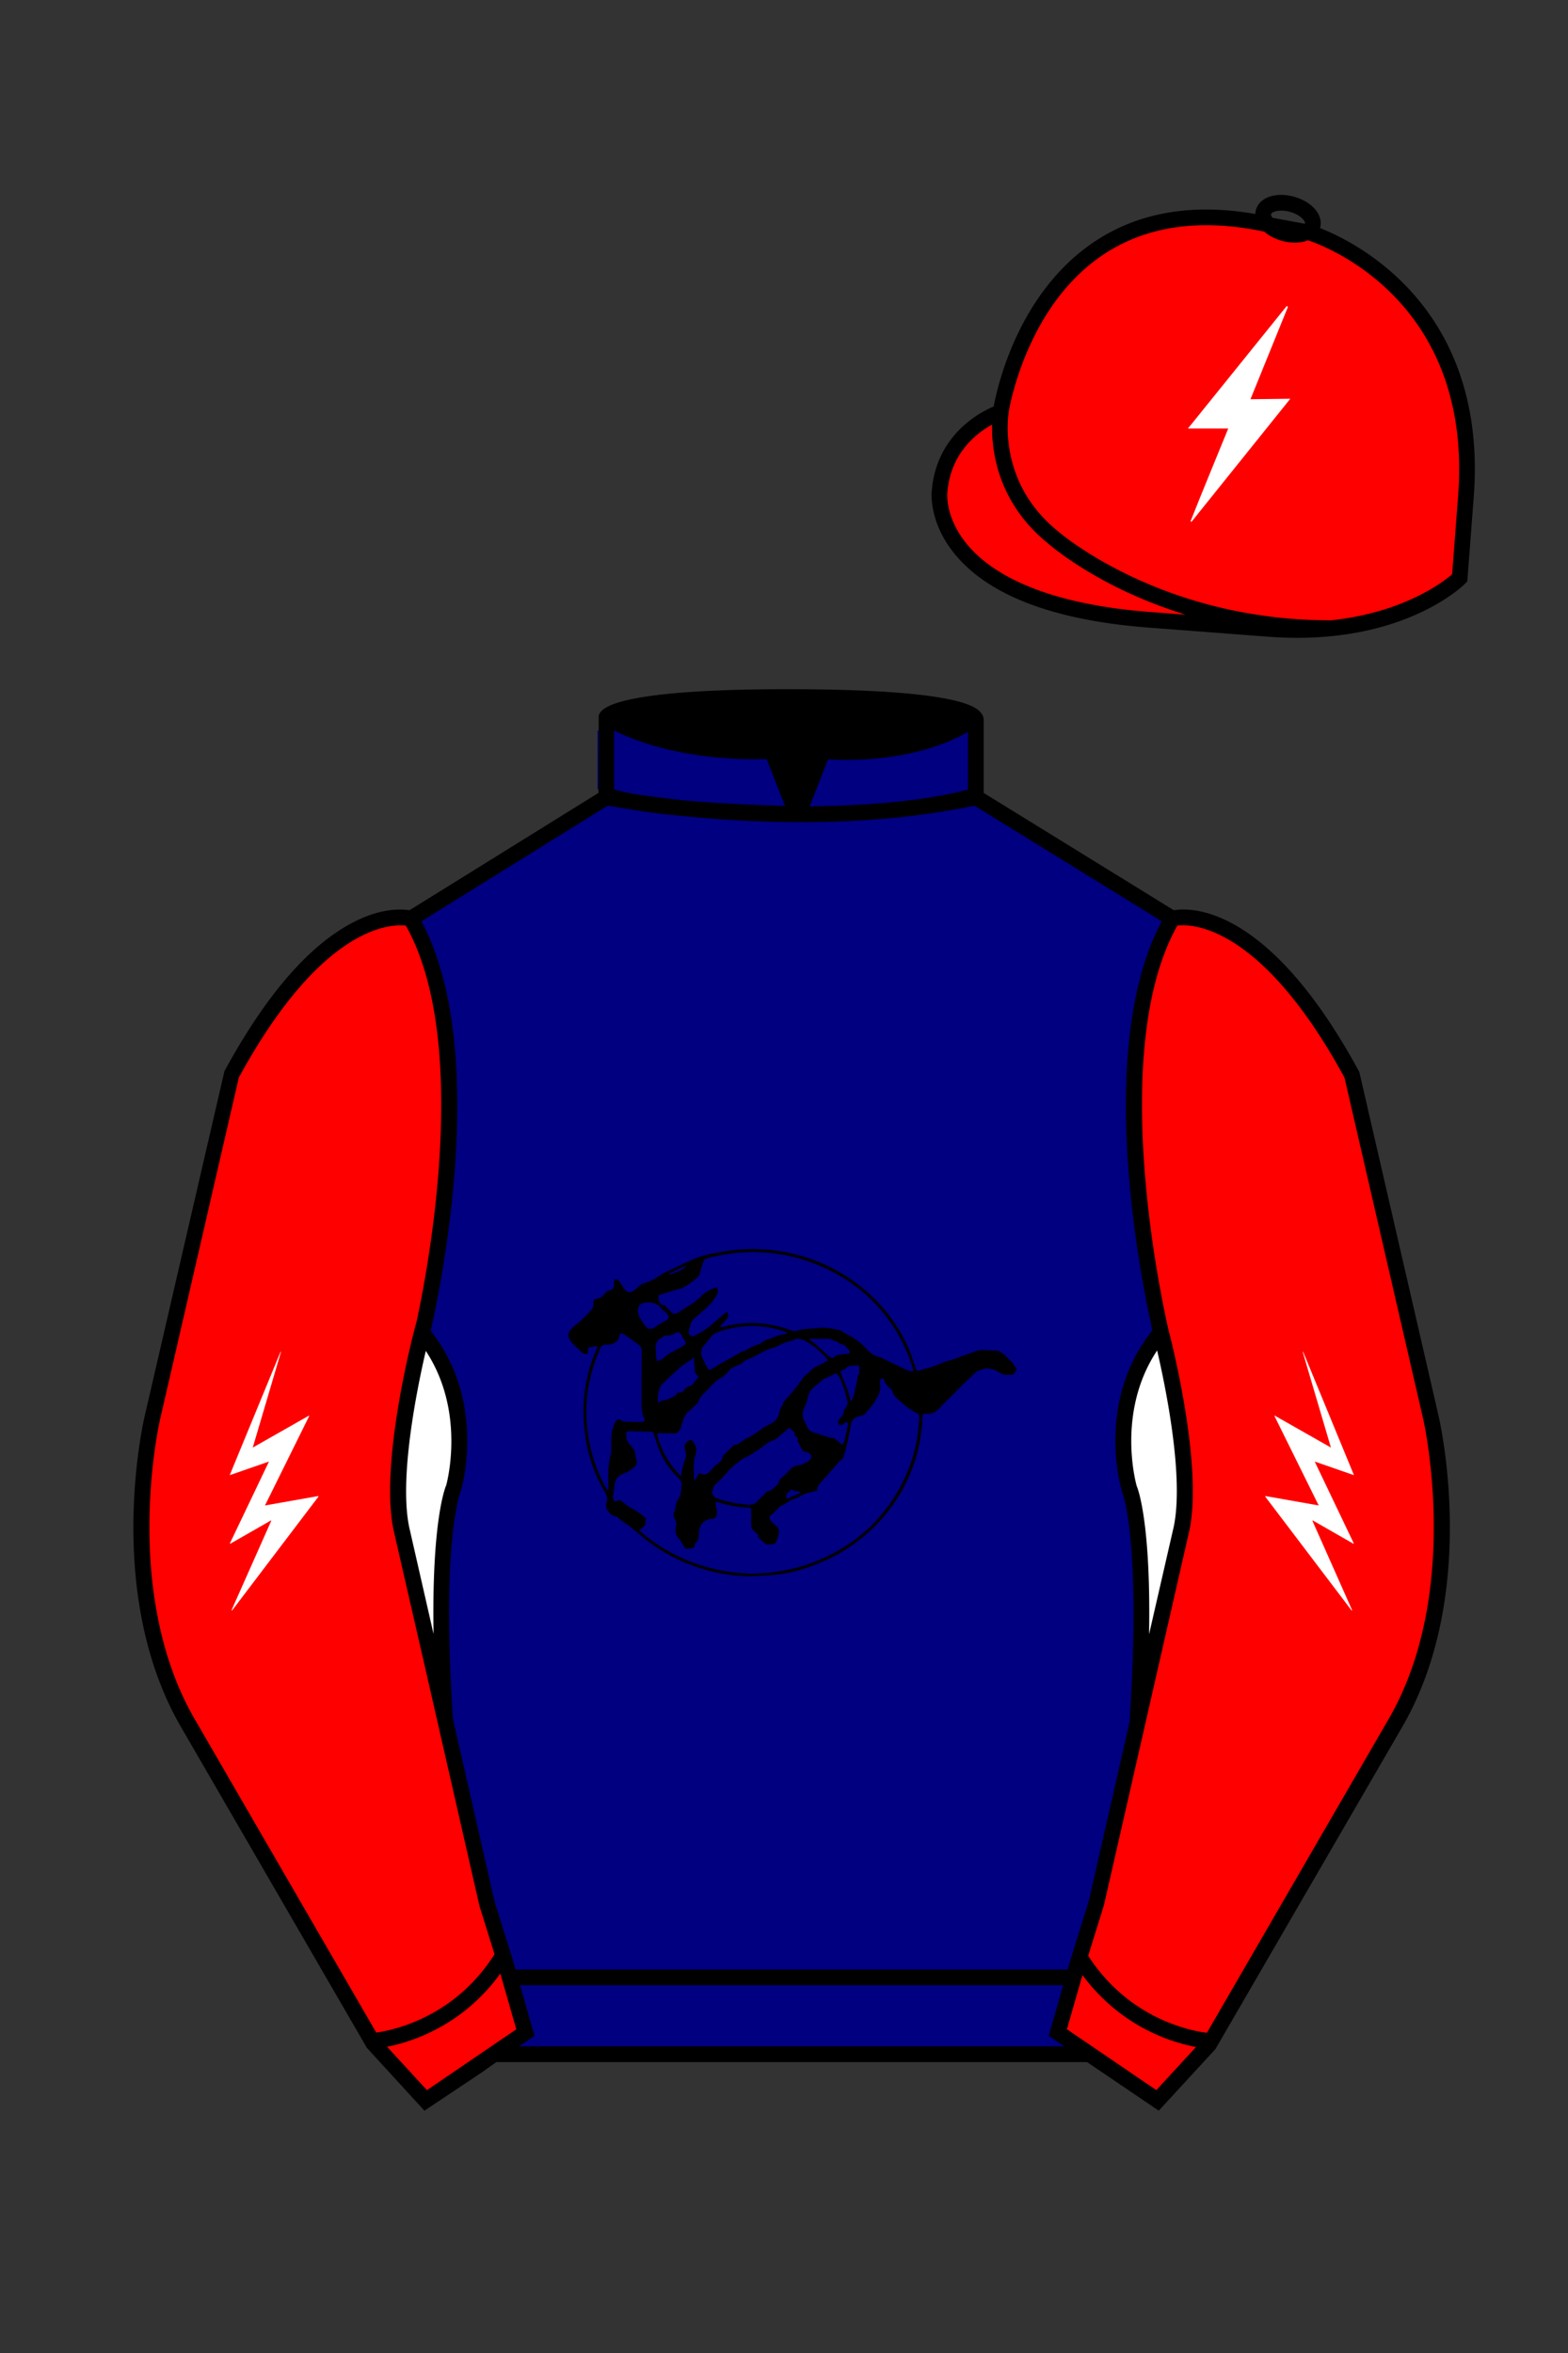 
<svg xmlns="http://www.w3.org/2000/svg" viewBox="0 0 100 150">

	<rect x="0" y="0" width="100" height="150" fill="#333333" stroke="none"/>

	<path d="M74.752 58.99s5.164-1.613 11.451 9.961l5.025 21.795s2.623 11.087-2.232 19.497l-11.869 20.482-3.318 3.605-4.346-2.944H31.484l-1.03.731-3.317 2.213-1.658-1.802-1.659-1.803-5.936-10.241-5.936-10.241c-2.427-4.205-2.985-9.08-2.936-12.902.049-3.823.705-6.595.705-6.595l2.512-10.897 2.512-10.898c3.144-5.787 6.007-8.277 8.084-9.321 2.077-1.043 3.368-.64 3.368-.64l6.228-3.865 6.229-3.865v-5.08s.087-.328 1.571-.655c1.483-.328 4.364-.655 9.95-.655 6.222 0 9.232.368 10.689.737 1.455.369 1.357.737 1.357.737v4.916l12.535 7.73z" fill="#000080"></path>


  <path d="M38.09,85.8c-.21.04-.38.06-.54.1-.03,0-.05.08-.05.12,0,.09,0,.18,0,.27-.17.04-.29.03-.41-.09-.2-.21-.42-.39-.61-.6-.09-.11-.17-.24-.21-.38-.07-.21.05-.38.18-.52.17-.18.39-.32.57-.49.27-.25.52-.51.75-.78.08-.1.08-.27.08-.42s.05-.2.19-.21c.18-.02.35-.11.46-.25.1-.13.2-.26.39-.29.18-.03.3-.2.27-.38,0-.06,0-.12,0-.18.01-.06.05-.15.08-.15.08,0,.16.03.22.08.13.17.22.36.35.53.21.28.4.29.68.06.2-.16.4-.39.63-.44.53-.11.91-.48,1.37-.7.53-.25,1.06-.51,1.6-.75.72-.33,1.49-.46,2.26-.58.79-.12,1.59-.15,2.38-.1.96.06,1.9.25,2.81.55,1.29.43,2.48,1.09,3.53,1.96,1.2.99,2.16,2.24,2.81,3.65.21.46.36.95.53,1.43.04.12.06.19.22.13.26-.1.54-.14.81-.23.3-.11.6-.25.9-.36.13-.05.28-.06.42-.11.25-.08.49-.18.73-.27.2-.07.42-.13.61-.22.48-.21.98-.08,1.47-.08.18,0,.39.19.55.33.18.17.36.34.52.53.02.02.03.06.05.09.04.07.09.14.16.25l-.22.33c-.24-.01-.55.09-.82-.09-.3-.19-.61-.33-.98-.3-.05,0-.09.02-.13.04-.11.04-.23.08-.34.12-.04.01-.09.04-.12.07-.25.24-.5.47-.75.71s-.47.48-.71.72c-.3.3-.62.59-.9.91-.21.24-.53.36-.85.31-.14-.01-.19.05-.2.19-.05,1.61-.47,3.19-1.25,4.6-.37.68-.83,1.33-1.34,1.91-1.32,1.49-2.93,2.51-4.81,3.13-.72.25-1.46.4-2.21.46-.52.03-1.04.08-1.56.07-1.19-.03-2.36-.26-3.47-.67-1.04-.38-2.01-.91-2.89-1.58-.4-.31-.78-.63-1.17-.95-.09-.07-.19-.12-.29-.19-.14-.1-.27-.21-.4-.32-.05-.04-.09-.1-.14-.1-.3-.01-.45-.24-.59-.45-.08-.11-.07-.32-.03-.45.07-.2.04-.43-.08-.61-.68-1.13-1.11-2.38-1.28-3.68-.07-.49-.1-.98-.11-1.47,0-1.36.27-2.71.82-3.96.03-.08.05-.17.07-.25ZM45.64,95.76c0,.1.01.18.02.25.03.14.06.28.07.42.01.27-.13.41-.4.41-.38,0-.71.37-.75.75-.03.27.05.59-.25.79-.01.01-.02.03-.02.05,0,.11,0,.23-.15.25-.11.02-.22.05-.34.06-.05,0-.11-.03-.14-.07-.11-.16-.2-.33-.3-.49-.03-.03-.05-.06-.08-.09-.06-.05-.1-.12-.14-.18-.08-.2-.1-.43-.04-.64.02-.07.02-.15,0-.23-.05-.21-.25-.42-.13-.63s.08-.43.15-.63c.04-.09.1-.18.15-.27.04-.05.07-.11.09-.17.04-.2.06-.41.09-.61.03-.22-.06-.38-.22-.53-.51-.48-.92-1.07-1.19-1.72-.13-.32-.23-.66-.34-.99-.03-.1-.04-.22-.18-.22-.48-.01-.96-.02-1.44-.03-.12,0-.16.06-.16.18,0,.24.03.46.21.65.13.15.3.29.34.51.03.18.07.37.12.56.03.13-.02.26-.12.35-.2.19-.43.34-.69.43-.41.14-.61.44-.62.87,0,.16-.05.31-.07.47-.02.1-.02.19,0,.29.04.17.13.18.29.11.06-.03.13-.03.18,0,.17.11.32.25.49.37.13.08.27.14.4.22.23.15.45.31.67.47.03.02.04.06.04.1-.02.16,0,.34-.08.46-.06.11-.22.17-.35.27.19.16.4.34.62.51,1.83,1.39,4.05,2.17,6.34,2.25.74.02,1.49-.04,2.22-.18,1.32-.23,2.59-.71,3.74-1.41.9-.53,1.71-1.2,2.4-1.99.53-.61.99-1.27,1.37-1.98.53-.99.9-2.07,1.07-3.18.06-.42.09-.84.12-1.26,0-.07-.02-.14-.08-.18-.36-.18-.69-.4-.99-.67-.26-.25-.6-.44-.67-.84,0-.03-.06-.04-.08-.07-.14-.18-.39-.29-.41-.57-.02-.06-.08-.1-.14-.11-.06.02-.11.07-.13.14-.02.09-.02.18,0,.27.06.4-.13.72-.32,1.04-.13.23-.33.42-.48.63-.13.19-.34.32-.57.35-.25.04-.45.23-.49.48-.05.33-.11.65-.18.97-.08.38-.18.75-.28,1.12-.04.09-.11.16-.18.23-.04.04-.1.06-.14.11-.34.38-.67.78-1.02,1.16-.18.19-.37.36-.34.65,0,0-.01.02-.01.01-.24.04-.47.1-.71.17-.28.11-.53.29-.82.38-.31.09-.52.36-.83.43-.03,0-.04.06-.06.08-.04.04-.09.09-.14.13-.15.15-.31.29-.45.44-.04.07-.04.15-.01.22.06.09.14.17.22.23.11.11.25.21.33.35.1.17-.08.8-.23.93-.1.08-.58.1-.65,0-.14-.2-.44-.27-.44-.58,0-.02-.05-.04-.08-.07-.16-.15-.37-.27-.34-.54,0,0,0-.01,0-.02,0-.29,0-.58,0-.87,0-.11,0-.2-.14-.2-.66-.02-1.32-.13-1.95-.34-.06-.01-.13-.02-.19-.03ZM45.94,84.57l.03.04c.07-.01.14-.02.21-.04.77-.2,1.58-.27,2.37-.2.63.06,1.25.2,1.84.42.11.04.22.06.34.06.13-.01.26-.08.39-.1.34-.04.68-.05,1.02-.09.47-.06.93.03,1.39.13.16.04.3.19.46.26.5.24.95.57,1.32.99.2.21.43.41.74.45.06.02.11.04.16.07.31.15.61.29.92.44.2.1.41.18.61.29.16.08.32.16.5.1,0-.01,0-.03,0-.04,0-.03,0-.06-.02-.09-.46-1.54-1.27-2.95-2.37-4.12-.73-.78-1.58-1.43-2.52-1.94-1.87-1.02-3.86-1.5-6-1.36-.77.05-1.52.18-2.26.38-.07.02-.14.07-.18.13-.08.18-.13.37-.19.56s-.08.4-.2.51c-.29.25-.59.47-.92.66-.11.07-.25.08-.38.12-.29.09-.58.17-.87.26-.13.04-.25.09-.34.12l.02.35c.08.07.11.3.33.27,0,0,.02.02.03.02l.47.45c.1.11.27.12.38.02.04-.03.08-.05.12-.08.32-.21.66-.4.97-.62.22-.16.4-.37.61-.54.13-.1.27-.18.42-.25.12-.05.25-.1.38-.14.03.14.1.27.07.33-.12.26-.28.5-.46.71-.35.36-.75.68-1.12,1.02-.05.05-.09.1-.12.17-.03.08-.06.17-.08.26-.04.11-.07.22-.09.33,0,.21.15.35.34.29.12-.04.22-.11.32-.18.21-.11.41-.24.6-.38.32-.25.62-.52.93-.79.08-.06.15-.13.23-.21.11.17.16.3.02.46s-.3.34-.45.5ZM44.24,94.35l.05.02c.08-.11.18-.22.23-.34s.09-.14.19-.09c.15.09.34.07.47-.05.17-.15.3-.33.46-.48.06-.06.17-.07.21-.14.07-.14.26-.21.22-.41,0-.02.03-.04.04-.06.16-.16.32-.32.48-.47.09-.08.18-.22.27-.22.11,0,.22-.04.3-.12.1-.07.2-.14.3-.2.3-.18.63-.33.9-.54.24-.19.51-.36.79-.48.14-.08.27-.18.37-.31.22-.25.14-.63.39-.87.02-.02,0-.07.02-.11.02-.05.05-.11.08-.15.23-.27.48-.53.7-.81.19-.23.36-.48.54-.72.02-.03.05-.06.08-.09.11-.08.21-.17.31-.27.16-.21.38-.3.6-.41.18-.1.37-.2.56-.3-.02-.04-.04-.07-.06-.11-.4-.47-.88-.86-1.42-1.16-.16-.08-.35-.12-.53-.11-.11,0-.22.12-.34.14-.31.05-.6.17-.87.34-.03.02-.06.03-.1.04-.14.04-.27.08-.41.12-.05.02-.1.04-.15.06-.08.04-.16.08-.24.12-.18.09-.37.2-.55.29-.2.1-.42.18-.62.28-.06.03-.09.09-.14.13-.03.03-.06.05-.1.07-.2.09-.41.18-.61.27-.02,0-.03.01-.04.03-.11.12-.21.24-.32.36-.07.07-.15.13-.24.19-.14.08-.27.17-.4.26-.16.14-.3.3-.45.46-.26.27-.58.5-.69.89,0,.01-.01.02-.02.03-.15.14-.3.29-.45.43-.21.2-.45.38-.48.7,0,.02-.01.03-.02.05-.06.14-.11.28-.15.43-.03.16-.2.34-.38.34-.3,0-.6-.01-.9-.02-.22,0-.23,0-.18.21.18.67.48,1.29.89,1.84.18.24.38.47.59.71.08-.36.11-.68.23-.97.07-.19.15-.4.08-.55s-.05-.31-.07-.46c0-.09.28-.35.38-.35.02,0,.05,0,.07.02.17.18.31.39.3.64s-.14.48-.15.73c-.03.38,0,.76,0,1.15ZM38.76,95.01l.04-.02c0-.45-.01-.89,0-1.34.02-.25.05-.5.1-.74.03-.11.06-.23.08-.34.01-.62-.06-1.24.22-1.83.11-.24.21-.32.45-.18.06.04.12.06.19.07.37.01.73.03,1.1.02.17,0,.22-.15.12-.31-.04-.04-.06-.09-.08-.14-.04-.23-.06-.46-.07-.69,0-1.13,0-2.25.02-3.38,0-.15-.06-.3-.18-.39-.32-.25-.65-.47-.98-.7-.14-.1-.25-.04-.27.13-.01.13-.08.25-.18.34-.17.16-.41.23-.64.21-.16-.03-.32.06-.39.22-.53,1.16-.84,2.42-.89,3.7-.02.64.02,1.29.12,1.92.17,1.12.53,2.2,1.07,3.2.06.09.12.18.19.26ZM50.3,91.04c-.29.24-.54.48-.81.69-.13.1-.32.11-.45.2-.27.18-.52.4-.8.57-.25.16-.48.33-.76.44-.22.08-.39.29-.59.42-.19.14-.36.31-.51.5-.23.27-.48.52-.75.76-.16.14-.15.34-.22.51-.04.09.16.34.29.38.64.23,1.3.36,1.98.41.19.01.38.02.54-.14.17-.17.34-.34.52-.51.08-.08.17-.22.25-.21.18,0,.26-.13.37-.22s.29-.22.31-.34c.02-.22.19-.28.3-.4.09-.09.2-.17.28-.27.18-.21.39-.4.68-.42.22-.01.38-.13.56-.22.08-.04.15-.09.2-.17.12-.23,0-.42-.3-.46-.18-.02-.26-.11-.31-.28-.05-.13-.11-.25-.18-.36-.02-.04-.04-.09-.03-.13.05-.11-.01-.15-.09-.2-.05-.05-.1-.1-.14-.16.12-.09,0-.14-.04-.18-.09-.08-.19-.15-.29-.21ZM53.35,87.53c-.25.12-.48.23-.71.34-.04.02-.1.02-.13.05-.23.19-.45.39-.68.58-.15.13-.25.32-.29.51-.04.22-.11.43-.2.63-.21.39-.21.75.05,1.11.02.02.04.04.05.07.02.21.16.39.36.46.39.15.8.26,1.2.38.07.02.17,0,.22.04.16.12.31.25.48.4.05-.07.12-.11.13-.17.09-.37.18-.75.26-1.13,0-.04-.04-.14-.07-.14-.06,0-.13.01-.17.06-.09.13-.23.17-.33.08s-.07-.23.02-.34c.13-.18.31-.33.3-.58,0-.03.04-.06.06-.08.1-.14.2-.29.15-.47-.07-.31-.15-.61-.25-.9-.11-.3-.21-.63-.45-.87h0ZM50.24,85.01c-.06-.05-.13-.09-.2-.13-.6-.21-1.22-.32-1.85-.35-.69-.02-1.39.07-2.05.27-.3.09-.61.17-.82.45-.1.15-.21.28-.33.41-.24.23-.34.51-.23.82.12.29.26.56.42.82.01.03.12.03.16,0,.23-.13.46-.27.69-.41.36-.21.73-.4,1.09-.61.11-.07.18-.18.33-.12,0,0,.03-.03.05-.05.18-.1.35-.2.53-.29s.42-.1.55-.23c.23-.22.53-.22.78-.35s.55-.15.89-.24h0ZM44.23,86.54c-.07.07-.14.13-.22.19-.17.1-.33.2-.48.31-.27.22-.52.46-.78.7-.14.13-.28.27-.42.4-.08.06-.14.12-.19.2-.08.17-.13.34-.17.53-.02.19-.02.38,0,.57.06-.05.12-.09.19-.13.15-.03.3-.07.45-.11.18-.08.36-.18.53-.28.01,0,.02-.02.02-.03.02-.14.13-.12.23-.13.06,0,.15-.02.18-.07.12-.18.26-.31.47-.34.03,0,.06-.02.08-.04.12-.14.23-.3.36-.43.09-.1.06-.15-.02-.22-.05-.05-.12-.11-.13-.18-.03-.22-.04-.44-.06-.66,0-.09-.02-.18-.03-.3ZM41.35,83.04h-.07c-.57-.04-.71.4-.52.87.1.21.23.4.37.58.2.28.39.29.68.09.2-.14.41-.26.62-.37.23-.12.29-.27.11-.47-.12-.13-.29-.23-.4-.37-.21-.27-.48-.35-.79-.33ZM41.82,85.97c.01.17.02.34.03.51,0,.1.03.19.05.29.11-.03.22-.07.32-.11.03-.01.05-.05.08-.08.23-.22.51-.39.8-.51.2-.1.38-.21.56-.34.08-.06.11-.13.03-.23-.09-.13-.17-.27-.24-.41-.1-.18-.19-.2-.37-.11s-.34.19-.55.15c-.04,0-.09,0-.12.02-.34.17-.65.36-.59.83h0ZM51.65,85.35l-.03.06c.11.07.22.14.32.22.3.26.59.54.89.8.19.17.31.17.49,0,.02-.03.06-.05.09-.05.21-.03.42-.05.63-.08.05,0,.15-.04.15-.06,0-.07-.01-.14-.06-.19-.16-.15-.27-.39-.56-.37-.13-.19-.37-.17-.54-.29-.03-.02-.08-.04-.12-.04-.42,0-.85,0-1.27,0h0ZM54.25,89.3h.04c.05-.07.09-.15.13-.23.09-.37.17-.73.25-1.1.02-.09,0-.21.04-.27.14-.15.08-.32.09-.49.01-.13-.06-.19-.18-.17-.24.05-.52-.04-.7.22-.02.03-.08.05-.13.06-.2.06-.21.11-.13.3.16.37.3.75.44,1.13.06.18.1.36.14.55ZM50.17,95.55l.9-.39s-.06-.05-.09-.07c-.14-.07-.34.04-.46-.14-.04.01-.08.03-.11.05-.04.03-.06.08-.1.1-.16.1-.2.24-.14.45ZM43.74,80.74l-.03-.05-1.06.52.02.05c.37-.14.76-.22,1.06-.52Z" fill="#000000"></path>

<g id="CAP">
	<path fill="#FF0000" d="M83.483 14.819s11.045 3.167 10.006 16.831l-.299 3.929-.098 1.266s-3.854 3.878-12.191 3.244l-7.594-.578c-14.146-1.076-13.389-8.132-13.389-8.132.299-3.929 3.901-5.104 3.901-5.104s2.192-14.981 16.72-12.033l.391.107 2.553.47z"></path>
<g id="CAP"><g id="Black_Lightning_Bolt" data-name="Black Lightning Bolt"><path d="M82.29,25.42,76,33.25l-.08,0c.79-2,1.59-3.91,2.41-5.93H75.76l6.3-7.81.08.05-2.39,5.89Z" fill="#FFFFFF"></path></g></g></g>

	<path fill="#FF0000" d="M27.109 134.103l2.913-1.944 1.434-.999 2.014-1.385-1.298-4.521-1.154-3.698-5.45-23.896c-.876-4.191 1.314-12.492 1.314-12.492s4.328-17.817-.715-26.405c0 0-5.164-1.613-11.452 9.961L9.69 90.519s-2.623 11.088 2.231 19.498l11.871 20.482 3.317 3.604"></path>


	<path fill="#FF0000" d="M73.785 134.1l-2.912-1.944-1.434-1-2.014-1.384 1.297-4.521 1.154-3.698 5.451-23.896c.875-4.191-1.314-12.493-1.314-12.493s-4.328-17.816.715-26.404c0 0 5.164-1.613 11.451 9.961l5.025 21.795s2.623 11.087-2.232 19.497l-11.869 20.482-3.318 3.605"></path>


  <path d="M83.87,93.18l2.48.86-3.24-7.86h-.03l1.8,6.1-3.59-2.04v.05l2.81,5.68-3.4-.6v.05l5.51,7.26.02-.04-2.52-5.67v-.05l2.62,1.5v-.05s-2.48-5.19-2.48-5.19Z" fill="#FFFFFF"></path>
  <path d="M17.13,93.18l-2.48.86,3.24-7.86h.03l-1.8,6.1,3.59-2.04v.05l-2.81,5.68,3.4-.6v.05l-5.51,7.26-.02-.04,2.52-5.67v-.05l-2.62,1.5v-.05s2.48-5.19,2.48-5.19Z" fill="#FFFFFF"></path>


	<path fill="#000080" d="M47.835 48.387l1.188 2.979s-8-.104-10.917-1.063v-3.75c0 .001 3.843 2.084 9.729 1.834zm3.948 0l-1.219 3c5.563.094 10.125-1.063 10.125-1.063v-3.688c-3.656 2.033-8.906 1.751-8.906 1.751z"></path>


	<path fill="#fff" d="M25.587 97.434c-.875-4.191 1.313-12.492 1.313-12.492 3.678 4.398 2.014 9.944 2.014 9.944s-1.313 2.917-.525 14.753l-2.802-12.205z"></path>
	<path fill="#fff" d="M75.345 97.434c.877-4.191-1.313-12.492-1.313-12.492-3.678 4.398-2.014 9.944-2.014 9.944s1.313 2.917.525 14.753l2.802-12.205z"></path>
	<path d="M84.819 40.543c-11.27 0-17.779-5.718-18.052-5.961-4.297-3.521-3.444-8.346-3.406-8.55l.982.184c-.033.181-.769 4.457 3.075 7.606.08.071 6.532 5.721 17.403 5.721h.09l.002 1h-.094z
	M82.73 40.661c-.596 0-1.218-.023-1.867-.072l-7.593-.579c-6.005-.457-10.158-2.021-12.344-4.647-1.696-2.038-1.513-3.956-1.504-4.037.271-3.571 3.034-5.027 3.952-5.415.256-1.371 1.571-7.096 6.191-10.343 2.977-2.091 6.7-2.705 11.074-1.816l.423.115 2.559.471c.114.033 11.425 3.44 10.367 17.35l-.411 5.379-.13.13c-.151.154-3.53 3.464-10.717 3.464zm-5.795-26.304c-2.591 0-4.87.677-6.794 2.03-4.813 3.383-5.817 9.896-5.826 9.961l-.045.305-.294.098c-.134.044-3.289 1.132-3.558 4.667-.008.078-.137 1.629 1.303 3.337 1.386 1.645 4.527 3.718 11.625 4.258l7.594.578c7.166.546 10.944-2.356 11.67-2.982l.381-4.997c.977-12.83-9.1-16.144-9.624-16.307l-2.958-.58a17.567 17.567 0 0 0-3.474-.368z
	M82.73 40.661c-.596 0-1.218-.023-1.867-.072l-7.593-.579c-6.005-.457-10.158-2.021-12.344-4.647-1.696-2.038-1.513-3.956-1.504-4.037.271-3.571 3.034-5.027 3.952-5.415.256-1.371 1.571-7.096 6.191-10.343 2.977-2.091 6.7-2.705 11.074-1.816l.423.115 2.559.471c.114.033 11.425 3.44 10.367 17.35l-.411 5.379-.13.13c-.151.154-3.53 3.464-10.717 3.464zm-5.795-26.304c-2.591 0-4.87.677-6.794 2.03-4.813 3.383-5.817 9.896-5.826 9.961l-.045.305-.294.098c-.134.044-3.289 1.132-3.558 4.667-.008.078-.137 1.629 1.303 3.337 1.386 1.645 4.527 3.718 11.625 4.258l7.594.578c7.166.546 10.944-2.356 11.67-2.982l.381-4.997c.977-12.83-9.1-16.144-9.624-16.307l-2.958-.58a17.567 17.567 0 0 0-3.474-.368z
	M82.574 15.469a3.11 3.11 0 0 1-.82-.114c-.686-.19-1.256-.589-1.524-1.066-.169-.299-.215-.613-.132-.908.223-.802 1.273-1.161 2.436-.838.685.189 1.255.587 1.524 1.065.169.299.215.614.132.91-.082.295-.282.54-.58.709-.285.16-.646.242-1.036.242zm-.858-2.042c-.389 0-.63.131-.655.223-.009.033.005.087.039.147.104.185.409.452.922.594.513.143.91.07 1.095-.035.061-.035.101-.074.109-.107l.001-.002c.01-.033-.005-.088-.04-.149-.104-.185-.408-.451-.92-.593a2.105 2.105 0 0 0-.551-.078z
	M73.901 134.551l-7.018-4.773 1.396-4.866 1.157-3.71 5.441-23.858c.839-4.021-1.289-12.173-1.311-12.254-.181-.745-4.32-18.123.767-26.785l.099-.167.184-.057c.229-.071 5.632-1.596 12.04 10.199l.048.126 5.025 21.795c.108.458 2.611 11.375-2.287 19.859L77.51 130.632l-3.609 3.919zm-5.857-5.19l5.701 3.883 2.991-3.249 11.842-20.436c4.696-8.134 2.204-19.022 2.179-19.131l-5.011-21.731c-5.364-9.843-9.742-9.825-10.658-9.696-4.709 8.387-.593 25.667-.55 25.842.088.334 2.206 8.455 1.317 12.714l-5.453 23.905-1.164 3.736-1.194 4.163zM27.069 134.554l-3.671-4.006-11.871-20.482c-4.897-8.485-2.394-19.403-2.284-19.864l5.071-21.919c6.411-11.799 11.813-10.27 12.04-10.199l.185.057.098.167c5.087 8.663.948 26.041.77 26.776-.024.091-2.152 8.245-1.31 12.271l5.448 23.888 1.144 3.661 1.4 4.877-7.02 4.773zm-2.834-4.555l2.99 3.248 5.702-3.883-1.198-4.175-1.151-3.688-5.46-23.934c-.893-4.267 1.227-12.388 1.317-12.731.04-.165 4.155-17.44-.551-25.829-.909-.107-5.339-.069-10.661 9.692l-5.008 21.729c-.026.111-2.519 11.001 2.176 19.136l11.844 20.435z
	M23.777 130.604l-.057-.998c.049-.003 4.939-.348 7.894-5.146l.852.523c-3.237 5.258-8.468 5.609-8.689 5.621z
	M27.903 109.751l-2.805-12.215c-.89-4.259 1.229-12.379 1.319-12.723l.247-.935.621.742c3.807 4.551 2.18 10.171 2.109 10.408-.034.087-1.268 3.124-.505 14.576l-.986.147zm-1.827-12.425l1.575 6.859c-.126-7.325.762-9.403.808-9.505-.004 0 1.317-4.618-1.323-8.591-.54 2.327-1.721 8.062-1.06 11.237zM51.09 52.412c-6.99 0-12.442-1.079-12.523-1.095l.198-.98c.12.025 12.197 2.409 23.363.001l.211.978c-3.813.822-7.727 1.096-11.249 1.096z
	M51.547 52.42l-.754-.02c-10.628-.278-12.238-1.21-12.453-1.394l.65-.76-.325.38.288-.408c.059.036 1.529.871 11.112 1.161l-1.17-2.989c-1.409.054-6.492.059-10.477-2.209l.494-.869c4.315 2.455 10.223 2.065 10.282 2.063l.367-.026 1.986 5.071z
	M50.904 52.404h-.733l1.983-5.065.379.041c.058.007 5.735.577 9.436-2.061l.58.814c-3.475 2.477-8.334 2.363-9.738 2.272L51.638 51.4c7.338-.069 10.418-1.167 10.449-1.178l.344.939c-.139.051-3.485 1.243-11.527 1.243z
	M73.031 109.751l-.986-.146c.762-11.452-.472-14.489-.484-14.519-.092-.295-1.719-5.915 2.088-10.466l.621-.742.246.935c.091.344 2.209 8.465 1.318 12.723l-.002.01-2.801 12.205zm.766-23.661c-2.652 3.985-1.314 8.603-1.3 8.652.027.051.912 2.12.786 9.44l1.573-6.856c.663-3.176-.518-8.911-1.059-11.236zM32.544 125.555h35.971v1H32.544zM77.101 130.604c-.222-.012-5.455-.362-8.689-5.621l.852-.523c2.964 4.818 7.844 5.144 7.893 5.146l-.056.998zM50.949 44.453c9.949 0 11.197 1.295 11.197 1.295-3.447 2.682-9.653 2.065-9.653 2.065l-1.61 3.884-1.652-3.822c-8.023 0-10.431-2.188-10.431-2.188s1.083-1.234 12.149-1.234z
	M73.899 134.553l-4.575-3.1H31.658l-.9.639-3.685 2.459-3.671-4.007-11.871-20.482c-2.565-4.445-3.049-9.609-3.003-13.16.049-3.834.691-6.588.719-6.703l5.071-21.919c2.657-4.891 5.449-8.097 8.299-9.529 1.731-.87 2.992-.805 3.498-.724l12.051-7.479.017-4.93c.111-.418.748-.75 1.947-1.015 2.004-.442 5.388-.667 10.058-.667 5.202 0 8.839.253 10.812.752.907.23 1.427.502 1.636.857a.696.696 0 0 1 .099.391v4.611l12.125 7.479c1.135-.186 6.067-.296 11.799 10.253l.048.126L91.732 90.2c.108.458 2.611 11.375-2.287 19.859L77.51 130.632l-3.611 3.921zm-49.659-4.558l2.99 3.249 4.109-2.791h38.292l4.116 2.789 2.989-3.247 11.842-20.436c4.701-8.143 2.204-19.022 2.179-19.131l-5.011-21.732c-5.95-10.916-10.79-9.678-10.836-9.661l-.212.061-.194-.114-12.771-7.877v-5.079c-.095-.068-.353-.209-.98-.369-1.301-.329-4.189-.722-10.566-.722-5.727 0-8.513.35-9.842.644-.712.157-1.041.303-1.179.382v5.143l-12.887 7.998-.218-.068c-.006-.002-1.155-.315-2.994.609-1.825.917-4.664 3.233-7.837 9.053l-5.008 21.729c-.007.03-.645 2.771-.692 6.489-.044 3.425.417 8.398 2.869 12.646l11.841 20.435zm14.835-83.971z
	" fill="#000000"></path>

</svg>
